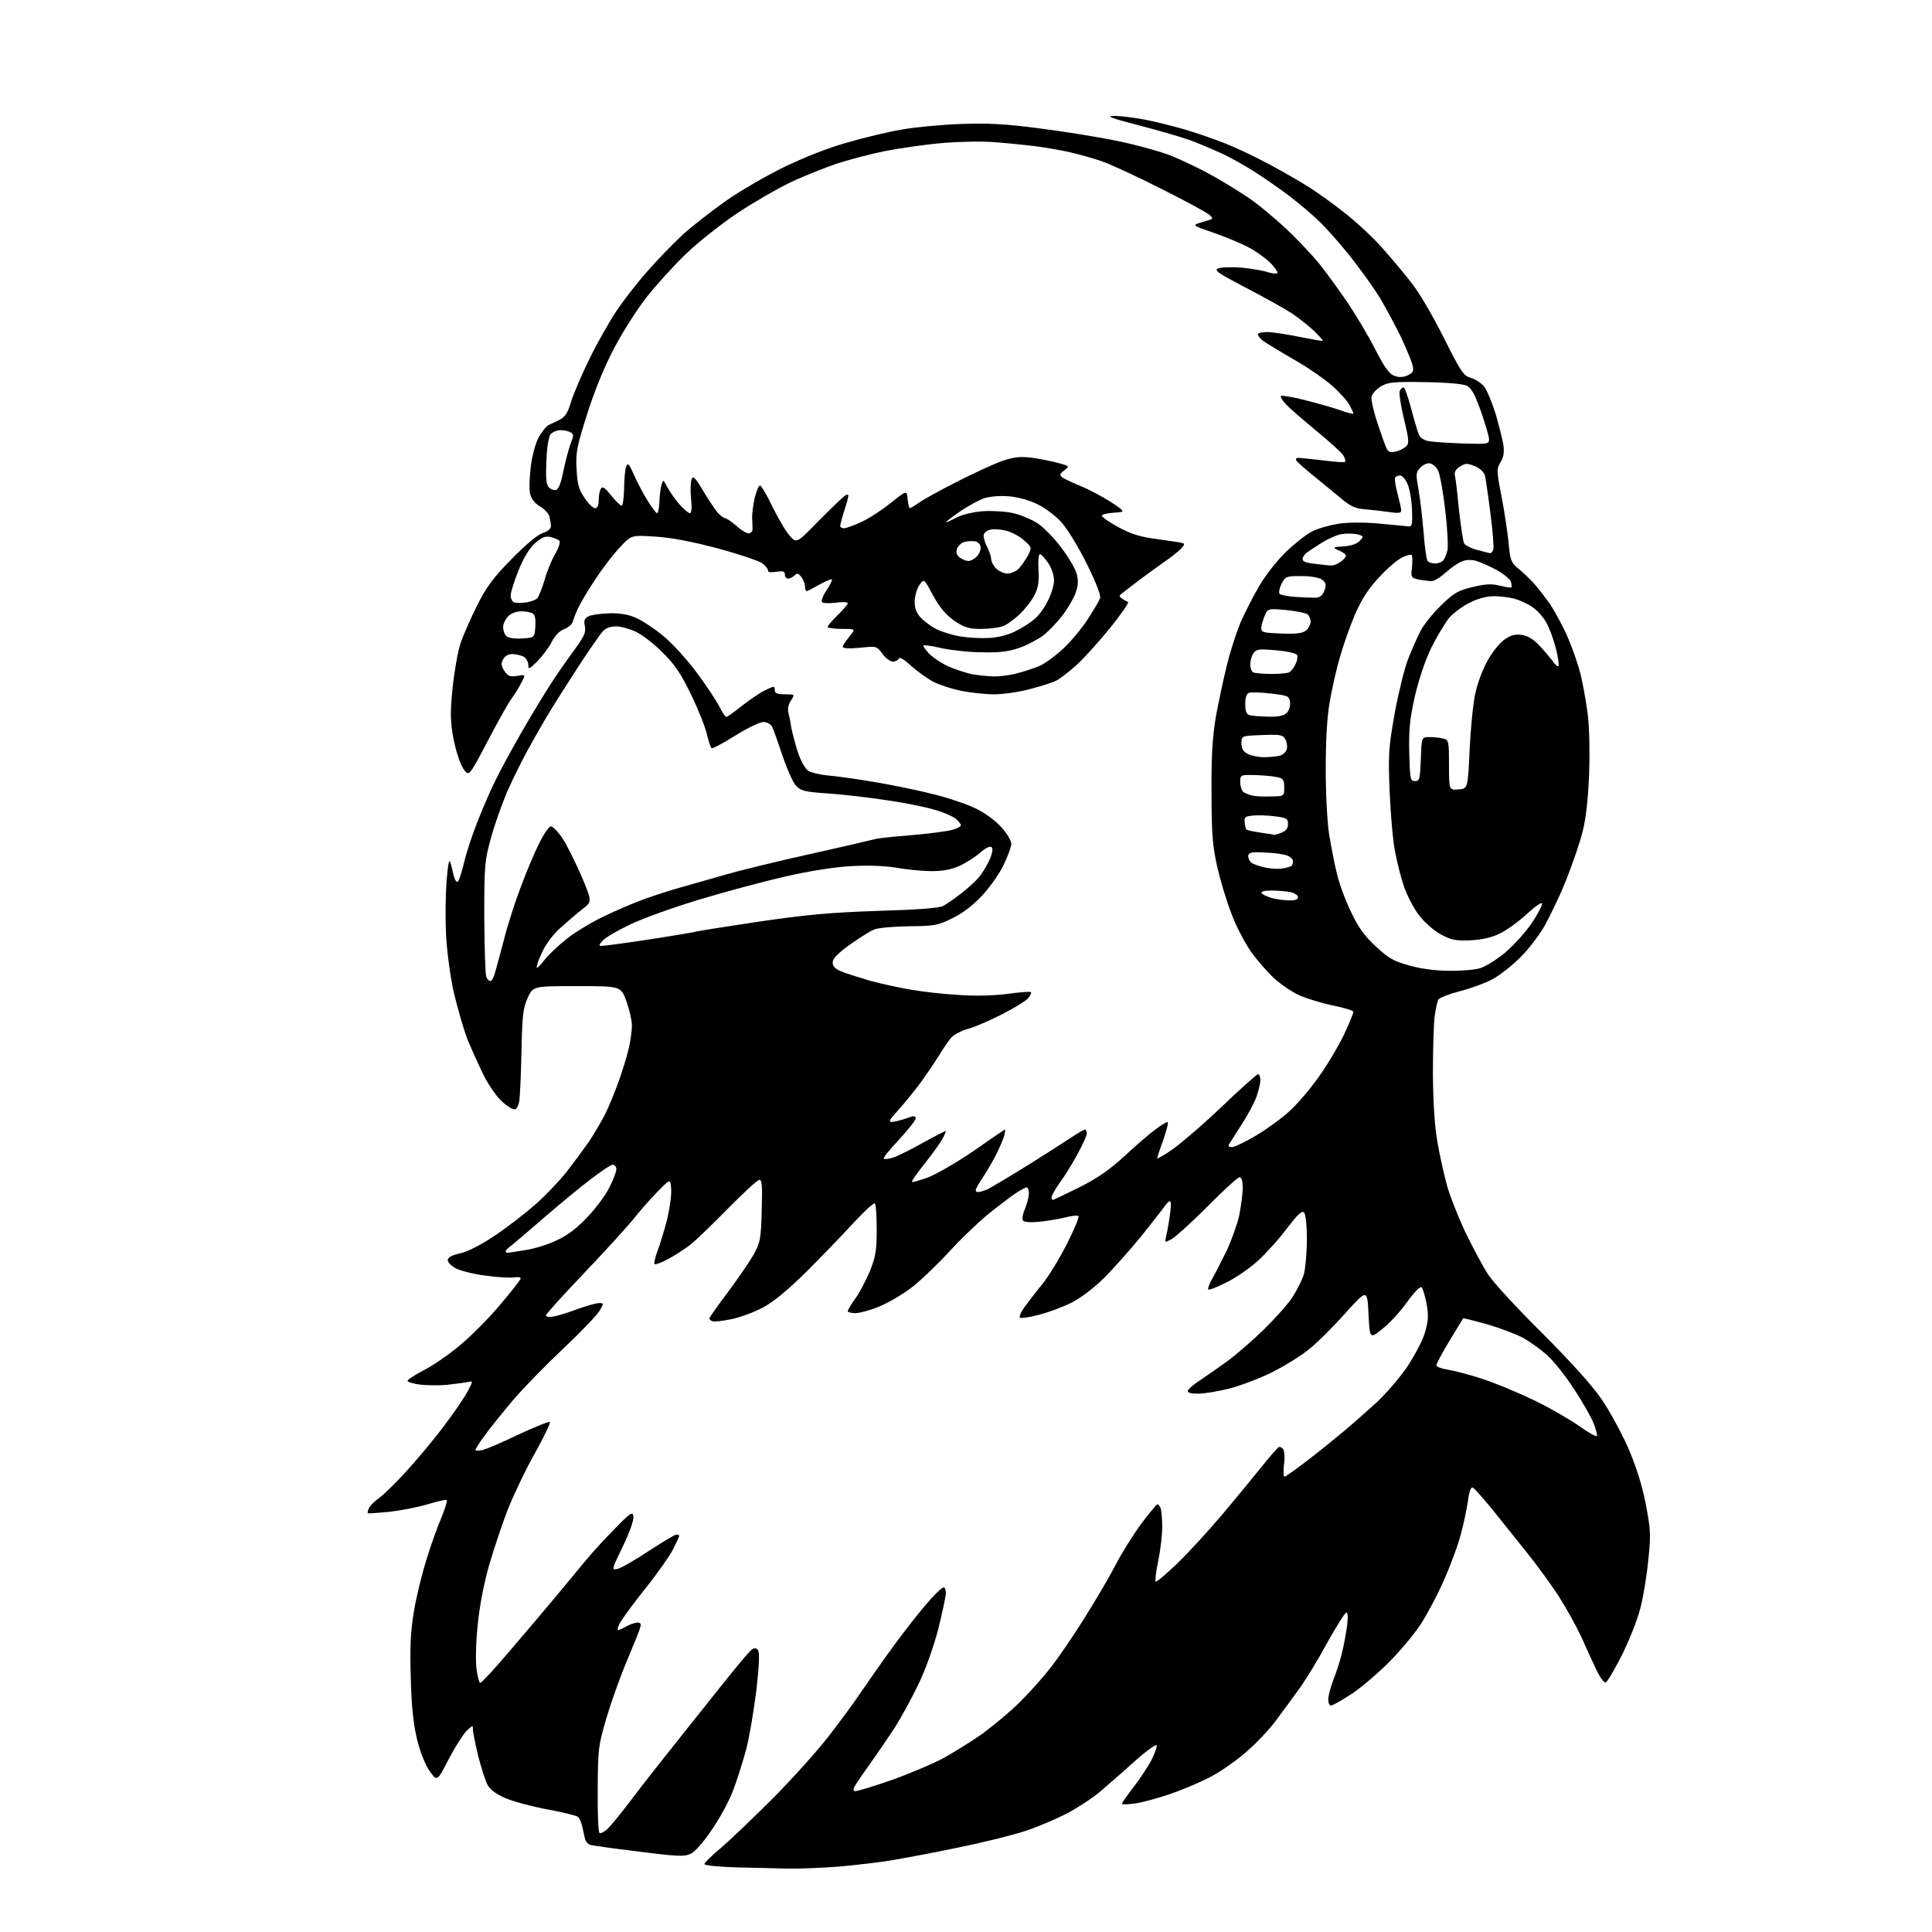 <?xml version="1.0" encoding="UTF-8" standalone="no"?>
<svg 
  version="1.1" 
  xmlns="http://www.w3.org/2000/svg" 
  xmlns:xlink="http://www.w3.org/1999/xlink" 
  xmlns:svg="http://www.w3.org/2000/svg"
  xmlns:rdf="http://www.w3.org/1999/02/22-rdf-syntax-ns#"
  xmlns:cc="http://creativecommons.org/ns#"
  xmlns:dc="http://purl.org/dc/elements/1.1/"
  viewBox="0 0 768 768"
  width="768"
  height="768"
>
<style>svg {background-color: white; }</style>"
<path stroke="none" fill="black" fill-rule="evenodd" d="M313.0,742.8C308.3,742.7 299.0,742.4 292.2,742.3C285.5,742.1 280.0,741.5 280.0,741.0C280.0,740.5 283.0,737.5 286.8,734.4C290.5,731.2 299.8,722.3 307.5,714.6C315.2,706.8 325.2,695.7 329.7,689.8C334.2,684.0 340.0,676.1 342.5,672.3C345.1,668.6 349.2,662.6 351.8,659.0C354.4,655.4 358.7,649.5 361.5,646.0C364.2,642.4 368.2,637.6 370.4,635.2C372.5,632.9 374.6,631.0 375.1,631.0C375.6,631.0 376.0,632.0 376.0,633.3C376.0,634.5 374.6,640.9 373.0,647.5C371.1,654.7 368.0,663.5 365.1,669.5C362.5,675.0 358.2,682.8 355.6,686.9C352.9,691.0 347.9,698.3 344.4,703.2C339.3,710.3 338.4,712.0 340.0,712.0C341.0,712.0 347.6,710.0 354.7,707.5C361.7,705.0 370.9,701.1 375.0,698.9C379.1,696.6 386.1,692.3 390.5,689.2C394.8,686.0 401.4,680.6 405.0,677.0C408.7,673.4 414.3,667.2 417.4,663.2C420.6,659.2 426.9,650.0 431.4,642.7C436.0,635.4 441.4,626.1 443.5,622.0C445.6,617.9 450.0,610.8 453.3,606.2C456.7,601.7 459.7,598.0 460.1,598.0C460.5,598.0 461.1,598.7 461.4,599.6C461.7,600.5 462.0,603.8 462.0,607.0C462.0,610.2 461.3,616.2 460.4,620.5C459.5,624.7 459.1,628.4 459.4,628.7C459.7,629.0 463.6,625.7 468.1,621.4C472.6,617.0 480.6,608.3 485.9,602.0C491.2,595.7 498.2,587.2 501.4,583.2C504.6,579.2 507.7,575.7 508.2,575.3C508.8,575.0 509.6,575.4 510.1,576.1C510.6,576.9 510.8,579.6 510.4,582.2C510.1,584.9 510.2,587.0 510.6,587.0C511.0,587.0 515.0,584.2 519.4,580.8C523.9,577.4 530.4,572.1 534.0,569.1C537.6,566.1 543.5,560.9 547.1,557.6C550.8,554.2 556.3,547.8 559.4,543.3C562.4,538.7 565.7,532.6 566.5,529.5C567.8,525.1 567.9,523.0 567.1,518.3C566.5,515.2 565.6,512.2 565.1,511.7C564.6,511.2 562.2,513.6 559.4,517.5C556.8,521.2 552.4,526.0 549.6,528.2C544.5,532.3 544.5,532.3 544.0,522.3C543.5,512.4 543.5,512.4 534.9,521.9C530.2,527.2 523.7,533.7 520.4,536.3C517.2,539.0 510.4,543.1 505.5,545.6C500.6,548.0 492.9,550.9 488.6,552.0C484.2,553.1 478.7,554.0 476.3,554.0C473.2,554.0 472.0,553.6 472.2,552.8C472.4,552.1 474.8,550.1 477.6,548.3C480.3,546.5 485.1,543.1 488.3,540.8C491.5,538.4 497.9,532.9 502.4,528.5C506.9,524.1 512.1,518.3 513.8,515.6C515.6,512.8 517.6,508.8 518.3,506.6C518.9,504.3 519.5,498.1 519.5,492.8C519.5,486.9 519.0,482.6 518.4,482.0C517.5,481.1 515.8,482.8 511.5,488.4C508.4,492.6 503.1,498.4 499.8,501.4C496.5,504.3 490.9,508.2 487.3,509.9C483.7,511.7 480.6,512.9 480.3,512.6C480.0,512.3 480.7,510.4 481.9,508.3C483.1,506.2 485.6,501.2 487.6,497.2C489.5,493.1 491.8,486.8 492.6,483.2C493.3,479.5 494.0,474.6 494.0,472.2C494.0,469.5 493.6,468.0 492.7,468.0C492.0,468.0 486.3,473.2 480.0,479.6C473.7,485.9 467.2,491.8 465.7,492.6C463.0,494.0 463.0,494.0 463.5,491.8C463.8,490.5 464.5,487.0 464.9,484.0C465.4,481.0 465.6,478.1 465.3,477.7C465.0,477.2 464.1,477.9 463.2,479.2C462.3,480.5 458.0,486.0 453.6,491.5C449.1,497.0 442.4,504.5 438.7,508.2C434.5,512.3 429.3,516.2 425.6,518.0C422.3,519.6 416.5,521.8 412.8,522.7C409.1,523.7 405.8,524.1 405.4,523.8C405.1,523.4 405.8,521.6 407.1,519.8C408.4,518.0 411.6,513.8 414.3,510.5C417.0,507.2 421.4,499.9 424.2,494.3C427.1,488.6 429.1,483.7 428.7,483.4C428.4,483.0 425.9,483.3 423.3,484.0C420.7,484.6 416.0,485.4 412.9,485.7C409.5,486.0 407.0,485.8 406.6,485.1C406.2,484.6 406.6,482.4 407.5,480.4C408.3,478.4 409.0,475.7 409.0,474.4C409.0,473.1 408.6,472.0 408.1,472.0C407.7,472.0 405.6,473.1 403.5,474.5C401.5,475.9 396.7,479.5 393.0,482.5C389.3,485.5 382.2,492.2 377.4,497.5C372.5,502.8 365.6,509.4 362.0,512.1C358.4,514.8 352.7,518.1 349.2,519.5C345.8,520.9 341.6,522.0 340.0,522.0C338.3,522.0 337.0,521.6 337.0,521.2C337.0,520.7 338.4,518.4 340.0,516.2C341.7,513.9 344.2,509.0 345.8,505.3C348.1,499.5 348.5,497.1 348.5,488.8C348.5,483.5 348.2,478.8 347.8,478.4C347.3,478.0 343.6,481.5 339.3,486.1C335.1,490.7 326.7,499.4 320.6,505.5C313.1,512.9 307.4,517.6 303.2,519.8C299.8,521.6 294.2,523.7 290.7,524.4C287.3,525.1 283.9,525.5 283.2,525.2C282.6,525.0 282.0,524.5 282.0,524.1C282.0,523.7 285.3,519.0 289.4,513.6C293.4,508.2 298.0,501.5 299.6,498.7C302.2,493.9 302.5,492.5 302.8,481.2C303.1,471.4 302.9,469.0 301.9,469.0C301.1,469.0 295.6,474.1 289.5,480.3C283.4,486.5 276.6,493.1 274.3,494.9C271.9,496.7 267.9,499.3 265.4,500.6C262.8,502.0 260.5,502.8 260.2,502.5C259.9,502.2 260.4,499.8 261.4,497.2C262.4,494.6 264.1,489.0 265.2,484.7C266.2,480.4 267.0,475.0 266.8,472.7C266.5,468.5 266.5,468.5 261.5,473.6C258.8,476.3 254.2,481.5 251.4,485.1C248.5,488.6 239.6,498.3 231.6,506.7C223.6,515.1 217.0,522.4 217.0,522.9C217.0,523.5 218.3,523.7 220.2,523.3C222.0,523.0 226.3,521.6 229.8,520.3C233.2,519.1 237.0,518.0 238.1,518.0C240.1,518.0 240.1,518.1 238.3,521.1C237.3,522.8 230.9,529.5 224.1,535.9C217.3,542.3 208.3,551.5 204.0,556.5C199.8,561.5 194.7,567.8 192.7,570.6C190.6,573.4 189.0,576.0 189.0,576.4C189.0,576.7 190.2,576.8 191.8,576.4C193.3,576.1 199.8,573.3 206.2,570.2C212.7,567.2 218.3,564.9 218.6,565.3C218.9,565.6 216.2,571.3 212.5,577.9C208.8,584.5 204.0,594.6 201.8,600.2C199.6,605.9 196.3,615.8 194.4,622.3C192.3,629.7 190.6,638.6 189.9,645.9C189.2,652.3 189.0,660.1 189.4,663.3C189.8,666.4 190.5,669.0 190.9,669.0C191.4,669.0 196.7,663.3 202.7,656.2C208.7,649.2 216.9,639.5 221.0,634.6C225.1,629.7 230.3,623.4 232.6,620.6C234.9,617.8 240.0,612.1 244.1,608.0C250.7,601.2 251.5,600.7 251.8,602.9C252.0,604.2 250.3,609.1 247.6,614.7C243.0,624.2 243.0,624.2 245.7,623.6C247.1,623.2 252.7,620.0 258.1,616.4C263.5,612.9 268.3,610.0 268.9,610.0C269.5,610.0 270.0,610.2 270.0,610.5C270.0,610.8 268.9,613.2 267.6,615.8C266.3,618.4 261.3,625.5 256.5,631.5C251.7,637.5 247.2,643.7 246.4,645.2C245.6,646.8 245.3,648.0 245.7,648.0C246.2,647.9 247.6,647.3 249.0,646.5C250.4,645.7 252.3,645.1 253.3,645.0C254.7,645.0 255.0,645.5 254.4,647.2C254.1,648.5 251.7,654.2 249.3,660.0C246.8,665.8 243.2,675.9 241.2,682.5C237.8,694.1 237.7,695.1 237.6,711.2C237.5,720.3 237.8,728.2 238.3,728.6C238.7,729.0 240.1,728.3 241.5,727.0C242.9,725.7 247.3,720.3 251.2,715.1C255.2,709.8 262.8,700.1 268.1,693.5C273.3,686.9 282.0,676.1 287.3,669.4C292.6,662.7 297.7,656.7 298.5,656.0C299.7,655.0 300.4,655.0 301.2,655.8C302.0,656.6 301.9,660.8 300.7,671.7C299.7,679.8 297.9,690.5 296.6,695.5C295.2,700.5 293.0,707.6 291.5,711.5C290.1,715.4 286.4,722.3 283.2,727.0C279.8,732.1 276.3,736.1 274.6,736.9C272.1,738.1 269.3,738.0 253.7,736.0C243.8,734.8 235.1,733.6 234.4,733.3C233.7,733.0 232.9,732.1 232.6,731.2C232.4,730.2 231.9,728.1 231.5,726.3C231.2,724.6 230.3,722.7 229.7,722.2C229.0,721.7 223.4,720.3 217.2,719.2C211.0,718.0 203.5,716.0 200.5,714.6C197.1,713.1 194.6,711.2 193.7,709.3C192.9,707.8 191.3,702.7 190.1,698.1C189.0,693.4 188.0,688.7 188.0,687.6C188.0,685.7 187.9,685.8 185.5,688.0C184.2,689.3 181.0,694.3 178.4,699.2C173.8,708.2 173.8,708.2 170.9,704.2C169.2,701.8 167.2,697.0 165.9,691.9C164.4,685.7 163.6,679.2 163.3,667.3C162.9,654.7 163.2,648.7 164.5,640.8C165.4,635.1 167.7,625.8 169.5,620.0C171.3,614.2 174.0,606.6 175.5,603.2C176.9,599.7 177.9,596.6 177.6,596.3C177.3,596.0 173.8,596.8 169.9,598.0C165.9,599.2 159.0,600.5 154.6,601.0C150.1,601.4 146.4,601.7 146.2,601.5C146.1,601.4 146.2,600.5 146.6,599.6C147.0,598.7 148.7,596.9 150.4,595.7C152.2,594.5 157.1,589.7 161.4,585.0C165.7,580.3 172.6,572.1 176.6,566.7C180.7,561.3 184.9,555.1 186.0,552.9C188.1,548.9 188.1,548.9 185.8,549.4C184.5,549.7 180.9,550.1 177.6,550.5C174.4,550.8 169.6,550.7 166.9,550.4C164.2,550.0 162.0,549.4 162.0,548.9C162.0,548.4 165.0,546.5 168.8,544.5C172.5,542.6 179.1,538.0 183.5,534.2C187.9,530.5 195.0,523.3 199.2,518.2C203.5,513.1 207.0,508.6 207.0,508.2C207.0,507.7 205.7,507.5 204.1,507.8C202.4,508.0 197.5,507.7 193.2,507.1C188.8,506.6 183.6,505.3 181.6,504.4C179.6,503.4 178.0,501.9 178.0,501.0C178.0,499.8 179.5,499.0 183.0,498.2C186.1,497.5 191.3,494.8 196.8,491.1C201.6,487.9 208.7,482.4 212.7,478.9C216.7,475.4 222.2,469.6 225.1,466.0C227.9,462.4 231.9,457.0 234.0,454.0C236.0,451.0 238.9,446.1 240.4,443.2C241.9,440.2 244.4,434.2 246.0,429.7C247.6,425.2 249.4,419.2 250.0,416.5C250.6,413.8 251.2,409.8 251.2,407.7C251.2,405.7 250.2,401.3 249.0,398.0C246.8,392.0 246.8,392.0 229.3,392.0C211.9,392.0 211.9,392.0 209.7,396.8C207.9,400.9 207.6,403.7 207.3,418.0C207.1,427.1 206.7,436.0 206.4,437.8C206.1,439.6 205.3,441.0 204.5,441.0C203.7,441.0 201.5,439.7 199.7,438.0C197.8,436.4 194.7,432.0 192.7,428.3C190.8,424.5 187.8,417.9 186.0,413.6C184.3,409.3 181.8,400.5 180.3,394.1C178.9,387.6 177.6,377.6 177.3,371.4C177.0,365.3 177.1,355.9 177.5,350.4C178.1,343.4 178.5,341.2 179.1,343.0C179.5,344.4 180.1,346.8 180.4,348.3C180.8,349.8 181.5,350.8 182.0,350.5C182.4,350.2 183.5,346.9 184.4,343.2C185.2,339.5 187.7,331.9 189.9,326.4C192.1,320.8 195.3,313.4 197.1,309.9C198.8,306.4 203.2,298.3 206.8,292.0C210.4,285.7 215.4,277.4 217.9,273.5C220.3,269.6 224.8,263.2 227.7,259.2C232.2,253.1 233.0,251.4 232.5,249.0C232.0,246.7 232.3,245.9 233.9,245.0C235.1,244.4 238.8,243.9 242.3,243.8C246.6,243.7 250.0,244.3 253.0,245.7C255.5,246.8 260.3,250.0 263.8,252.9C267.3,255.8 273.2,262.3 276.9,267.3C280.7,272.4 284.7,278.4 285.9,280.8C287.1,283.1 288.3,285.0 288.7,285.0C289.1,285.0 291.9,283.0 294.9,280.6C298.0,278.2 301.9,275.5 303.7,274.6C305.5,273.7 307.1,273.0 307.5,273.0C307.8,273.0 308.0,273.7 308.0,274.5C308.0,275.6 309.1,276.0 312.0,276.0C316.0,276.0 316.0,276.0 314.4,278.5C313.3,280.2 313.0,281.8 313.5,283.7C313.9,285.3 314.4,287.9 314.6,289.5C314.9,291.1 316.0,295.3 317.1,298.8C318.3,302.5 320.1,305.6 321.3,306.4C322.5,307.2 326.6,308.1 330.5,308.4C334.4,308.8 342.7,310.0 349.0,311.1C355.3,312.2 365.2,314.2 371.0,315.7C376.8,317.1 384.4,319.7 387.9,321.4C391.7,323.2 395.8,326.3 398.1,328.9C400.3,331.3 402.0,334.2 402.0,335.4C402.0,336.6 400.7,340.2 399.1,343.5C397.6,346.9 393.7,352.4 390.6,355.8C386.8,359.9 382.7,363.0 378.6,365.0C372.8,367.9 371.5,368.1 361.4,368.2C355.4,368.3 349.1,368.8 347.5,369.5C345.8,370.2 341.5,372.9 337.7,375.6C333.0,379.0 331.0,381.1 331.0,382.6C331.0,384.2 332.0,385.2 334.8,386.3C336.8,387.1 341.9,388.7 346.0,389.9C350.1,391.0 357.3,392.6 362.0,393.4C366.7,394.2 375.2,395.2 381.0,395.5C387.6,396.0 394.9,395.8 400.4,395.1C405.3,394.4 409.5,394.1 409.8,394.4C410.1,394.7 409.5,395.9 408.5,397.0C407.6,398.0 402.9,400.9 398.1,403.3C393.4,405.7 387.4,408.3 384.8,409.0C382.2,409.7 379.3,411.2 378.2,412.4C377.2,413.5 374.8,417.0 373.0,420.0C371.1,423.0 367.6,428.2 365.1,431.5C362.6,434.8 358.8,439.4 356.6,441.8C353.5,445.2 353.1,446.0 354.6,446.0C355.7,445.9 358.2,445.3 360.2,444.6C363.4,443.4 364.0,443.5 364.0,444.6C364.0,445.3 361.0,449.1 357.4,453.0C353.7,456.9 351.0,460.3 351.3,460.6C351.6,460.9 353.4,460.7 355.2,460.1C357.0,459.5 362.4,456.8 367.2,454.1C372.1,451.4 376.0,449.4 376.0,449.6C376.0,449.9 375.4,451.3 374.6,452.8C373.8,454.3 370.7,458.6 367.6,462.5C364.6,466.3 362.3,469.6 362.5,469.8C362.7,470.1 365.7,469.2 369.0,468.0C372.4,466.7 380.6,461.9 387.2,457.4C393.8,452.8 399.3,449.0 399.5,449.0C399.7,449.0 399.5,450.2 399.1,451.8C398.6,453.3 397.1,456.8 395.7,459.5C394.3,462.3 391.7,466.5 390.1,469.0C387.8,472.4 387.4,473.6 388.4,473.8C389.2,474.0 391.3,473.4 393.1,472.5C394.9,471.5 401.8,467.4 408.4,463.3C415.1,459.1 422.8,454.2 425.5,452.4C428.3,450.5 430.9,449.0 431.3,449.0C431.7,449.0 432.0,449.7 432.0,450.6C432.0,451.5 430.3,455.2 428.3,458.8C426.3,462.5 423.2,467.6 421.3,470.1C419.5,472.7 418.0,475.3 418.0,475.9C418.0,476.5 418.2,477.0 418.5,477.0C418.8,477.0 423.5,474.7 429.0,472.0C436.4,468.3 441.1,465.0 447.3,459.3C451.8,455.1 457.3,450.4 459.4,448.9C461.5,447.3 463.7,446.0 464.1,446.0C464.6,446.0 463.8,449.1 462.5,452.9C461.1,456.7 460.0,460.1 460.0,460.4C460.0,460.8 462.8,459.2 466.2,456.8C469.6,454.4 478.5,446.8 485.8,439.8C493.2,432.7 499.7,427.0 500.1,427.0C500.6,427.0 501.0,428.1 501.0,429.4C501.0,430.7 500.3,433.6 499.5,435.9C498.7,438.2 496.1,443.1 493.7,446.8C491.3,450.5 489.1,454.1 488.6,454.8C488.1,455.6 488.5,456.0 489.7,456.0C490.7,456.0 495.1,453.9 499.3,451.4C503.6,448.8 509.6,444.5 512.6,441.7C515.7,438.9 520.9,432.8 524.2,428.1C527.6,423.4 532.1,415.8 534.2,411.4C536.3,406.9 538.0,402.8 538.0,402.2C538.0,401.7 534.3,400.6 529.9,399.7C525.4,398.8 519.3,396.9 516.4,395.6C513.5,394.3 509.0,391.2 506.5,388.9C503.9,386.5 499.7,381.7 497.2,378.2C494.8,374.7 491.2,367.9 489.4,362.9C487.5,358.0 485.0,349.6 483.8,344.3C482.0,336.1 481.6,331.3 481.6,315.0C481.5,300.3 482.0,292.9 483.3,285.0C484.4,279.2 486.3,270.0 487.7,264.5C489.0,259.0 491.5,251.4 493.1,247.5C494.8,243.7 498.1,237.1 500.6,232.9C503.0,228.7 507.8,222.6 511.3,219.3C514.7,216.0 519.3,212.4 521.5,211.3C523.7,210.1 528.4,208.8 532.0,208.2C536.0,207.6 542.2,207.6 548.0,208.1C553.2,208.6 558.4,209.1 559.5,209.2C561.3,209.5 561.5,209.0 561.3,202.8C561.2,199.1 560.4,194.5 559.6,192.6C558.8,190.6 557.4,189.0 556.6,189.0C555.8,189.0 554.9,189.4 554.6,189.8C554.3,190.3 554.7,193.1 555.5,196.1C556.3,199.1 557.0,202.1 557.0,202.9C557.0,204.0 555.9,204.1 551.8,203.5C548.9,203.1 544.6,202.6 542.2,202.4C538.9,202.2 536.8,201.2 533.3,198.3C530.8,196.2 525.8,192.1 522.1,189.1C518.5,186.2 515.4,183.4 515.2,182.9C515.0,182.4 515.4,182.0 516.2,182.0C516.9,182.0 521.3,182.5 525.9,183.0C530.5,183.6 534.4,183.9 534.7,183.6C535.0,183.4 534.7,182.3 534.1,181.2C533.6,180.2 528.7,175.7 523.3,171.3C517.9,166.8 512.4,162.1 511.1,160.6C509.7,159.2 508.9,157.7 509.2,157.4C509.6,157.1 513.8,157.8 518.5,159.0C523.3,160.2 529.7,162.0 532.6,163.0C535.6,164.1 538.0,164.7 538.0,164.4C538.0,164.1 537.3,162.6 536.5,161.1C535.7,159.5 532.6,156.0 529.6,153.4C526.6,150.7 519.5,145.8 513.8,142.6C508.1,139.3 502.7,136.0 501.7,135.2C500.8,134.4 500.0,133.3 500.0,132.8C500.0,132.4 501.7,132.0 503.8,132.0C505.8,132.0 511.6,132.9 516.5,133.9C521.5,134.9 525.6,135.6 525.8,135.5C526.0,135.3 524.4,133.6 522.4,131.6C520.3,129.6 516.4,126.5 513.6,124.6C510.8,122.8 502.6,118.2 495.3,114.4C484.0,108.5 482.4,107.4 484.3,106.7C485.5,106.2 489.7,106.1 493.7,106.4C497.7,106.8 502.3,107.6 504.0,108.2C505.7,108.7 507.4,108.9 507.7,108.6C508.1,108.3 506.9,106.4 505.1,104.6C503.2,102.7 499.2,99.8 496.1,98.2C493.0,96.6 486.7,94.0 482.1,92.4C474.3,89.8 474.0,89.5 476.6,88.7C478.2,88.2 480.1,87.6 480.9,87.4C482.2,87.0 482.1,86.7 480.9,85.5C480.1,84.7 471.4,79.9 461.5,75.0C451.7,70.0 441.0,65.1 437.7,64.0C434.5,62.9 429.0,61.4 425.7,60.6C422.3,59.8 415.9,58.7 411.5,58.1C407.1,57.6 399.7,56.8 395.0,56.5C390.3,56.1 380.9,56.3 374.1,56.9C367.3,57.5 357.2,59.0 351.6,60.1C346.1,61.2 337.4,63.5 332.5,65.1C327.6,66.8 319.2,70.1 314.0,72.6C308.8,75.1 299.3,80.6 293.0,84.8C286.7,89.0 277.5,96.3 272.6,101.0C267.7,105.7 260.7,113.5 256.9,118.3C253.2,123.1 247.4,132.1 244.2,138.3C240.4,145.4 236.5,154.9 233.5,164.3C229.3,177.5 228.8,179.9 229.2,186.4C229.5,192.3 230.0,194.5 232.3,197.8C233.8,200.1 235.7,202.0 236.5,202.0C237.5,202.0 238.0,201.0 238.0,198.8C238.0,197.0 238.4,194.9 238.9,194.2C239.5,193.2 240.5,193.9 242.9,196.9C244.7,199.2 246.6,201.0 247.1,201.0C247.6,201.0 248.0,198.0 248.1,194.2C248.1,190.5 248.5,186.6 248.9,185.5C249.6,183.8 250.0,184.3 251.9,188.5C253.1,191.3 255.5,195.9 257.3,198.8C259.0,201.6 260.8,204.0 261.2,204.0C261.6,204.0 262.0,202.1 262.1,199.8C262.2,197.4 262.5,194.4 262.9,193.0C263.6,190.5 263.6,190.5 265.3,193.7C266.3,195.5 268.4,198.6 270.1,200.5C271.8,202.4 273.7,204.0 274.2,204.0C274.9,204.0 275.1,201.9 274.7,198.2C274.4,195.1 274.5,191.6 274.9,190.6C275.5,189.0 276.3,189.7 279.5,195.1C281.6,198.6 284.2,202.5 285.3,203.8C286.4,205.0 287.8,206.0 288.3,206.0C288.8,206.0 290.8,207.4 292.7,209.0C294.5,210.7 296.7,212.0 297.5,212.0C298.3,212.0 299.0,211.4 299.1,210.8C299.2,210.1 299.1,208.0 299.0,206.2C298.9,204.4 299.4,200.6 300.0,197.9C300.7,195.2 301.6,193.0 302.1,193.0C302.6,193.0 304.8,196.7 307.0,201.3C309.2,205.8 312.2,211.0 313.8,212.8C316.6,216.1 316.6,216.1 325.5,207.0C330.5,202.0 335.2,197.4 336.1,196.9C337.6,196.1 337.6,196.7 335.9,202.1C334.8,205.4 334.0,208.6 334.0,209.1C334.0,209.6 334.7,210.0 335.5,210.0C336.3,210.0 339.3,208.9 342.2,207.6C345.1,206.3 350.4,202.9 354.0,200.0C360.5,194.8 360.5,194.8 360.8,198.4C361.0,200.4 361.4,202.0 361.7,202.0C362.0,202.0 363.5,201.1 365.2,199.9C366.8,198.7 373.7,194.9 380.6,191.4C387.5,187.9 395.7,184.1 398.8,183.1C403.4,181.6 405.7,181.4 410.5,182.0C413.8,182.5 418.5,183.4 420.9,184.1C425.2,185.3 425.2,185.3 423.0,187.0C421.3,188.3 421.1,188.8 422.2,189.7C422.9,190.3 426.2,191.8 429.5,193.2C432.8,194.5 438.2,197.4 441.5,199.5C447.5,203.5 447.5,203.5 442.8,203.8C440.1,204.0 438.0,204.5 438.0,205.0C438.0,205.5 440.8,207.5 444.3,209.4C449.0,212.0 452.7,213.3 458.6,214.1C462.9,214.7 467.6,215.4 468.9,215.6C471.2,216.1 471.2,216.1 469.4,218.2C468.3,219.3 465.2,221.8 462.5,223.6C459.8,225.5 455.5,228.6 453.0,230.5C450.5,232.4 447.6,234.6 446.5,235.5C444.8,236.7 444.7,237.1 446.0,237.9C446.8,238.5 447.9,239.1 448.4,239.3C448.9,239.5 445.7,244.1 441.3,249.6C436.8,255.1 430.8,261.8 427.9,264.4C425.0,267.0 421.4,269.8 420.0,270.5C418.5,271.3 413.8,272.8 409.5,273.9C405.2,275.1 398.7,276.0 395.1,276.0C391.5,276.0 385.5,275.3 381.9,274.6C378.2,273.8 373.3,272.2 371.0,271.0C368.7,269.8 364.8,267.0 362.2,264.7C359.4,262.1 357.5,261.0 357.3,261.8C357.0,262.4 356.0,263.0 354.9,263.0C353.9,263.0 352.0,261.6 350.8,259.9C348.5,256.8 348.4,256.8 341.8,257.5C337.5,257.9 335.0,257.8 335.0,257.1C335.0,256.6 336.2,254.8 337.6,253.1C340.2,250.0 340.2,250.0 334.6,250.0C331.5,250.0 329.0,249.6 329.0,249.2C329.0,248.8 330.8,246.6 333.0,244.5C335.2,242.4 337.0,240.2 337.0,239.8C337.0,239.3 334.8,239.2 332.1,239.6C329.4,239.9 327.0,239.8 326.7,239.3C326.4,238.8 327.2,236.6 328.6,234.6C330.0,232.5 330.9,230.6 330.7,230.3C330.4,230.1 328.2,231.0 325.7,232.4C323.3,233.8 321.0,235.0 320.7,235.0C320.3,235.0 320.0,234.2 320.0,233.2C320.0,232.2 319.4,230.5 318.6,229.4C317.4,227.9 316.9,227.7 315.9,228.7C315.2,229.4 314.0,230.0 313.3,230.0C312.6,230.0 312.0,229.3 312.0,228.4C312.0,227.1 311.3,226.9 308.5,227.3C306.4,227.6 305.1,227.5 305.3,226.8C305.4,226.3 304.4,225.0 303.0,223.9C301.6,222.9 293.5,220.2 285.0,217.9C274.6,215.2 266.4,213.6 260.2,213.3C250.9,212.7 250.9,212.7 246.4,217.6C243.8,220.3 239.4,226.1 236.5,230.5C233.6,234.9 230.5,240.1 229.7,242.0C228.8,243.9 227.9,246.3 227.6,247.3C227.3,248.3 225.8,249.5 224.3,250.1C222.5,250.7 220.6,252.6 219.2,255.4C217.9,257.8 215.3,261.2 213.4,263.1C210.3,266.1 210.0,266.2 210.0,264.2C210.0,263.0 209.1,261.6 208.1,261.0C207.0,260.5 205.0,260.0 203.6,260.0C202.1,260.0 200.6,260.8 200.0,262.1C199.1,263.7 199.2,264.7 200.5,266.7C201.9,268.8 202.7,269.1 205.6,268.7C209.0,268.1 209.0,268.1 207.3,271.3C206.4,273.1 204.7,275.9 203.5,277.5C202.2,279.1 197.9,286.9 193.8,294.7C186.4,308.8 186.4,308.8 184.2,305.6C182.9,303.7 181.3,298.7 180.3,293.9C179.0,286.7 178.9,283.8 179.9,273.5C180.6,266.9 182.0,258.9 183.1,255.6C184.2,252.4 187.2,245.6 189.7,240.6C193.4,233.3 196.0,229.7 203.3,222.3C208.8,216.7 213.6,212.6 215.7,211.9C217.7,211.3 219.0,210.2 219.0,209.2C219.0,208.3 218.7,206.5 218.4,205.3C218.1,204.1 216.3,202.2 214.5,201.2C212.4,199.9 211.1,198.2 210.7,196.1C210.3,194.4 210.5,189.6 211.0,185.4C211.6,180.9 212.9,176.1 214.2,173.7C215.5,171.5 217.2,169.4 218.0,169.0C218.8,168.6 220.8,167.7 222.4,166.9C224.6,165.8 225.7,164.2 227.0,159.7C228.0,156.5 231.3,148.8 234.3,142.7C237.3,136.5 242.1,128.1 244.8,124.0C247.5,119.9 253.1,112.6 257.3,107.9C261.4,103.2 267.9,96.5 271.6,93.1C275.4,89.7 283.0,83.8 288.5,79.9C294.0,76.0 304.4,70.0 311.5,66.5C319.8,62.5 329.1,58.8 337.0,56.6C343.9,54.6 353.6,52.3 358.5,51.5C363.4,50.6 373.8,49.6 381.5,49.3C392.6,48.9 399.1,49.2 413.0,51.0C422.6,52.2 436.8,54.5 444.5,56.1C452.2,57.7 461.9,60.4 466.0,62.1C470.1,63.8 476.9,67.0 481.0,69.3C485.1,71.5 491.6,75.5 495.5,78.1C499.4,80.6 506.4,86.4 511.2,90.9C516.0,95.4 522.1,101.9 524.8,105.3C527.5,108.7 532.5,115.6 535.9,120.6C539.2,125.6 544.2,133.9 546.8,139.1C550.4,146.1 552.3,148.7 554.3,149.4C556.1,150.1 557.8,150.0 559.6,149.2C561.8,148.1 562.1,147.5 561.5,145.2C561.2,143.7 559.1,138.8 557.0,134.2C554.8,129.7 551.0,122.5 548.4,118.2C545.8,114.0 540.4,106.5 536.4,101.5C532.4,96.5 527.0,90.4 524.3,87.9C521.7,85.3 516.5,81.0 512.8,78.1C509.1,75.3 502.8,70.9 498.9,68.4C495.0,65.9 488.8,62.4 485.2,60.8C481.5,59.1 476.0,56.8 473.0,55.7C470.0,54.6 461.0,52.0 453.0,49.9C441.8,47.0 439.5,46.1 442.6,46.1C444.9,46.0 450.4,46.7 454.8,47.5C459.1,48.3 466.5,50.2 471.1,51.5C475.7,52.9 482.8,55.3 487.0,57.0C491.1,58.6 499.0,62.3 504.5,65.3C510.0,68.2 517.2,72.4 520.5,74.5C523.8,76.6 530.1,81.1 534.5,84.6C538.9,88.0 545.7,94.3 549.6,98.7C553.4,103.0 558.8,109.4 561.5,113.0C564.3,116.5 569.9,126.2 574.0,134.4C580.8,148.0 581.8,149.4 584.7,150.2C586.4,150.7 588.8,152.2 590.0,153.7C591.1,155.1 593.1,160.0 594.5,164.4C595.8,168.9 597.2,174.4 597.6,176.7C598.0,179.7 597.8,181.6 596.5,183.7C594.9,186.4 594.9,187.1 596.9,197.5C598.1,203.6 599.3,211.8 599.7,215.9C600.3,222.5 600.6,223.5 603.4,225.9C605.1,227.3 607.8,229.8 609.4,231.5C610.9,233.1 614.0,237.1 616.2,240.2C618.3,243.4 621.6,249.5 623.4,253.8C625.2,258.0 627.4,264.4 628.3,268.0C629.2,271.6 630.4,278.5 631.1,283.5C631.8,289.0 632.0,298.3 631.7,307.5C631.3,317.6 630.5,325.1 629.1,330.6C628.0,335.0 625.0,343.8 622.5,350.0C620.0,356.3 616.0,364.5 613.8,368.4C611.5,372.3 607.1,378.0 603.9,381.0C600.8,384.1 596.0,387.8 593.2,389.3C590.4,390.8 584.7,392.9 580.4,394.0C576.1,395.1 572.3,396.6 571.8,397.3C571.4,397.9 570.7,401.0 570.3,404.0C569.9,407.0 569.6,417.4 569.6,427.0C569.7,438.3 570.3,447.9 571.4,454.0C572.3,459.2 574.0,466.8 575.1,470.9C576.2,475.0 579.5,483.4 582.4,489.6C585.4,495.8 589.5,503.5 591.6,506.7C593.7,509.9 603.4,520.4 613.1,530.0C624.1,541.0 632.8,550.6 636.5,556.0C639.8,560.7 644.5,569.5 647.2,575.5C650.4,582.9 652.7,590.2 654.2,597.8C656.2,608.3 656.3,610.1 655.2,620.3C654.6,626.5 653.2,635.1 652.0,639.5C650.9,643.9 647.6,652.2 644.7,658.0C641.8,663.7 638.9,668.6 638.3,668.8C637.6,669.0 636.0,666.8 634.6,663.8C633.2,660.9 630.5,655.0 628.6,650.7C626.6,646.4 622.5,639.0 619.4,634.2C616.3,629.5 610.7,621.8 606.9,617.1C603.1,612.4 597.0,604.7 593.3,600.1C589.5,595.5 586.0,591.5 585.4,591.3C584.7,591.1 584.0,593.0 583.6,596.2C583.2,599.1 582.0,605.1 580.8,609.5C579.7,613.9 576.6,622.3 574.0,628.1C571.5,633.9 567.2,641.9 564.6,645.9C562.0,649.8 556.4,656.5 552.1,660.8C547.9,665.0 541.3,670.7 537.4,673.3C533.4,675.9 529.7,678.0 529.1,678.0C528.5,678.0 528.0,676.9 528.0,675.5C528.0,674.2 528.9,670.8 529.9,668.1C531.0,665.4 532.6,660.6 533.4,657.3C534.2,654.1 535.1,649.1 535.5,646.2C535.9,643.0 535.8,641.0 535.2,641.0C534.7,641.0 531.2,646.5 527.5,653.2C523.8,660.0 518.9,668.0 516.6,671.1C514.4,674.2 510.3,679.8 507.6,683.4C505.0,687.1 499.3,693.1 495.1,696.7C490.9,700.3 484.4,704.8 480.5,706.7C476.6,708.7 469.7,711.6 465.0,713.2C460.3,714.8 454.1,716.5 451.2,716.9C448.4,717.3 446.0,717.4 446.0,717.0C446.0,716.6 448.1,713.7 450.6,710.4C453.1,707.2 456.3,702.3 457.7,699.7C459.0,697.0 460.0,694.4 459.8,693.8C459.6,693.2 455.7,696.0 451.1,700.1C446.6,704.2 440.3,709.6 437.2,712.3C434.1,714.9 428.1,718.8 423.9,721.0C419.8,723.1 412.3,726.3 407.4,727.9C402.5,729.5 390.9,732.4 381.5,734.3C372.1,736.3 360.2,738.5 355.0,739.4C349.8,740.3 340.1,741.4 333.5,742.0C326.9,742.5 317.7,742.9 313.0,742.8zM634.8,570.8C635.0,570.3 634.4,568.1 633.5,565.8C632.6,563.5 629.2,557.5 625.8,552.3C622.5,547.2 617.7,541.1 615.1,538.8C612.5,536.4 608.1,533.3 605.4,531.8C602.6,530.3 596.2,527.9 591.1,526.4C586.0,525.0 581.8,523.9 581.6,524.1C581.5,524.3 579.0,528.3 576.2,533.0C573.3,537.7 571.0,542.1 571.0,542.7C571.0,543.3 573.1,544.1 575.7,544.5C578.3,544.9 584.3,546.5 589.2,548.1C594.1,549.7 603.1,553.4 609.3,556.4C615.5,559.3 623.6,564.0 627.5,566.7C631.4,569.5 634.7,571.3 634.8,570.8zM201.8,498.0C202.2,498.0 205.4,497.5 209.0,496.9C212.5,496.4 218.2,494.6 221.6,492.9C225.8,491.0 229.7,487.9 233.7,483.6C237.0,480.1 240.9,474.9 242.3,471.9C243.8,469.0 245.0,465.8 245.0,464.8C245.0,463.8 244.4,463.0 243.6,463.0C242.8,463.0 238.9,465.6 234.9,468.7C230.8,471.8 222.8,478.4 217.0,483.4C211.2,488.4 205.3,493.5 203.8,494.7C202.2,495.8 201.0,497.1 201.0,497.4C201.0,497.7 201.3,498.0 201.8,498.0zM194.9,390.0C195.5,390.0 196.4,388.3 196.9,386.2C197.5,384.2 199.1,378.2 200.5,372.9C201.8,367.7 204.7,358.7 206.9,352.9C209.0,347.2 212.3,339.3 214.2,335.5C216.1,331.6 218.2,328.5 219.0,328.5C219.8,328.5 221.9,330.7 223.7,333.4C225.5,336.2 228.8,342.9 231.2,348.4C235.4,358.4 235.4,358.4 231.5,361.4C229.3,363.1 225.4,366.5 222.6,369.0C219.6,371.7 216.8,375.6 215.3,378.9C214.0,381.8 213.1,384.4 213.4,384.7C213.6,384.9 215.0,383.5 216.5,381.5C218.0,379.6 222.0,375.8 225.4,373.1C228.7,370.5 235.5,366.4 240.4,364.1C245.2,361.8 252.4,358.7 256.4,357.3C260.3,355.9 267.1,353.7 271.5,352.5C275.9,351.3 283.3,349.1 288.0,347.8C292.7,346.4 308.0,342.6 322.0,339.5C336.0,336.4 347.8,333.6 348.1,333.5C348.4,333.3 354.7,332.6 362.1,332.0C369.5,331.4 377.0,330.4 378.8,329.8C380.5,329.3 382.0,328.5 382.0,328.1C382.0,327.7 381.1,326.5 380.1,325.6C379.1,324.7 375.4,323.0 371.9,322.0C368.4,320.9 359.6,319.1 352.5,318.1C345.4,317.0 334.8,315.8 329.1,315.4C319.9,314.8 318.4,314.4 316.4,312.3C315.2,311.0 312.8,305.6 311.0,300.2C309.2,294.9 307.4,289.7 306.9,288.8C306.3,287.8 304.8,287.0 303.5,287.0C302.1,287.0 297.1,289.4 292.3,292.4C287.5,295.4 283.3,297.7 282.9,297.4C282.5,297.2 281.6,294.6 281.0,291.8C280.3,288.9 277.5,281.8 274.7,276.1C270.8,268.0 268.3,264.2 263.5,259.5C260.2,256.1 255.4,252.4 252.9,251.2C250.4,250.0 246.8,249.0 244.9,249.0C242.5,249.0 240.7,249.7 239.4,251.2C238.3,252.5 234.0,258.7 229.9,265.0C225.8,271.3 220.9,279.0 219.1,282.0C217.2,285.0 213.4,291.6 210.7,296.5C207.9,301.4 203.9,309.6 201.7,314.5C199.6,319.4 196.6,327.8 195.2,333.0C192.7,342.0 192.5,343.6 192.5,364.5C192.6,376.6 192.9,387.3 193.3,388.2C193.6,389.2 194.4,390.0 194.9,390.0zM576.0,385.9C580.7,386.0 586.2,385.5 588.3,384.9C590.4,384.3 594.9,381.5 598.3,378.7C601.7,375.8 606.4,370.6 608.8,367.1C611.1,363.7 613.0,360.1 613.0,359.3C613.0,358.4 610.7,359.9 607.2,363.1C604.0,366.1 599.2,369.6 596.4,371.0C592.9,372.7 589.5,373.5 584.5,373.8C578.4,374.0 576.9,373.7 572.5,371.3C569.8,369.8 565.9,366.3 564.0,363.7C562.0,361.1 559.4,356.1 558.2,352.7C557.0,349.3 555.4,343.0 554.6,338.7C553.7,334.5 552.8,323.7 552.4,314.7C551.8,299.9 552.0,297.2 554.4,283.6C555.9,275.4 558.3,265.7 559.7,262.1C561.1,258.5 563.3,253.5 564.6,251.0C565.8,248.5 569.5,243.9 572.7,240.8C577.8,235.8 579.4,234.8 585.2,233.4C590.5,232.1 592.8,232.0 596.2,232.8C598.5,233.4 600.6,233.7 600.8,233.5C601.0,233.3 600.9,232.3 600.6,231.2C600.2,230.2 597.7,228.1 595.0,226.6C592.2,225.1 588.6,223.5 586.9,223.0C585.1,222.4 582.8,222.5 581.3,223.1C579.8,223.6 576.9,225.6 574.8,227.5C572.7,229.4 570.2,231.0 569.1,231.0C568.1,231.0 565.8,230.7 564.0,230.4C560.9,229.7 560.8,229.6 561.3,225.3C561.5,222.9 561.5,220.8 561.1,220.6C560.7,220.3 559.0,220.8 557.2,221.7C555.4,222.6 551.4,226.0 548.2,229.5C544.0,234.0 541.4,238.0 538.7,244.1C536.7,248.8 534.0,256.4 532.7,261.0C531.3,265.7 529.5,273.7 528.6,278.9C527.5,285.2 527.0,294.3 527.0,305.9C527.0,316.1 527.6,327.1 528.4,332.0C529.2,336.7 530.5,343.6 531.5,347.5C532.4,351.4 534.9,358.1 537.1,362.6C540.0,368.7 542.4,372.1 546.9,376.2C551.9,380.9 554.0,382.1 560.2,383.8C564.8,385.1 570.7,385.9 576.0,385.9zM239.3,376.0C240.2,376.0 248.5,374.9 257.7,373.5C266.9,372.1 275.1,370.7 275.9,370.5C276.7,370.2 288.1,368.4 301.4,366.4C320.7,363.6 330.2,362.7 349.0,362.1C365.3,361.6 373.3,361.0 375.0,360.1C376.4,359.3 379.5,357.2 382.0,355.2C384.5,353.3 387.6,350.5 388.8,349.1C390.1,347.7 392.1,344.5 393.2,342.1C394.5,339.3 394.8,337.4 394.2,336.8C393.6,336.2 392.0,336.9 389.7,338.9C387.8,340.6 384.0,343.0 381.4,344.2C377.8,345.8 374.7,346.3 369.8,346.3C366.1,346.2 359.9,345.6 356.1,344.9C351.7,344.2 345.2,343.9 338.3,344.3C331.5,344.7 321.9,346.2 312.3,348.4C303.9,350.3 288.6,354.4 278.3,357.5C268.0,360.6 255.4,365.1 250.5,367.5C245.5,369.9 240.6,372.7 239.6,373.9C237.9,375.7 237.9,376.0 239.3,376.0zM512.2,357.9C514.8,358.0 516.0,357.6 516.0,356.6C516.0,355.9 514.6,355.0 512.9,354.6C511.2,354.3 507.8,354.0 505.3,354.0C502.7,354.0 501.1,354.4 501.5,355.0C501.8,355.5 503.5,356.4 505.3,356.9C507.1,357.4 510.2,357.9 512.2,357.9zM510.0,345.2C511.4,345.0 512.8,344.5 513.2,344.3C513.7,344.1 514.0,343.2 514.0,342.4C514.0,341.6 513.0,340.6 511.7,340.1C510.4,339.6 506.5,339.0 503.0,338.9C497.7,338.6 496.5,338.8 496.2,340.1C496.1,341.0 496.6,342.2 497.4,342.9C498.1,343.5 500.7,344.4 503.1,344.9C505.5,345.4 508.6,345.5 510.0,345.2zM506.7,331.9C506.8,331.9 508.0,331.6 509.4,331.0C511.2,330.3 512.0,329.3 512.0,327.6C512.0,325.4 511.5,325.1 506.8,324.5C503.9,324.1 499.9,324.0 498.0,324.2C495.0,324.5 494.5,324.8 494.8,326.9C494.9,328.3 495.2,329.6 495.5,329.8C495.7,330.0 498.3,330.6 501.2,331.0C504.1,331.4 506.6,331.8 506.7,331.9zM505.5,316.6C510.5,316.5 510.5,316.5 510.5,313.0C510.5,309.9 510.1,309.4 507.5,308.9C505.9,308.5 501.9,308.2 498.8,308.1C493.1,308.0 493.0,308.0 493.0,310.9C493.0,312.5 493.6,314.2 494.2,314.8C494.9,315.3 496.6,316.0 498.0,316.3C499.4,316.6 502.8,316.7 505.5,316.6zM579.8,313.8C583.5,313.5 583.5,313.5 584.2,298.0C584.6,289.5 585.6,279.4 586.5,275.5C587.3,271.6 589.5,265.8 591.4,262.5C593.2,259.2 596.2,255.5 598.1,254.2C600.7,252.4 602.4,252.0 605.0,252.4C607.3,252.7 609.7,254.2 612.0,256.7C614.0,258.8 616.3,261.6 617.3,262.9C618.2,264.3 619.2,265.1 619.5,264.8C619.8,264.5 619.4,261.4 618.5,257.8C617.6,254.3 615.9,249.6 614.7,247.5C613.5,245.3 611.0,242.5 609.1,241.3C607.3,240.0 604.1,238.6 602.1,238.0C600.1,237.5 596.5,237.0 593.9,237.0C591.0,237.0 587.5,237.9 584.2,239.6C581.3,241.0 577.6,243.8 575.9,245.8C574.3,247.9 571.1,253.2 568.9,257.6C566.5,262.6 564.0,270.1 562.4,276.9C560.4,285.9 560.0,290.1 560.2,299.3C560.5,309.7 560.6,310.5 562.5,310.5C564.3,310.5 564.5,309.7 564.8,301.8C565.1,293.0 565.1,293.0 568.3,293.0C570.1,293.0 572.5,293.3 573.8,293.6C575.9,294.2 576.0,294.7 576.0,304.2C576.0,314.1 576.0,314.1 579.8,313.8zM502.5,301.0C504.7,301.0 507.5,300.7 508.7,300.4C509.9,300.1 511.2,298.9 511.5,297.9C511.8,296.9 511.6,295.1 511.0,294.0C510.0,292.1 509.1,291.9 501.7,292.2C493.5,292.5 493.5,292.5 493.5,295.5C493.5,297.6 494.2,298.8 496.0,299.7C497.4,300.4 500.3,301.0 502.5,301.0zM504.2,284.9C508.2,285.0 510.3,284.5 511.5,283.4C512.4,282.5 513.0,280.6 512.8,279.1C512.5,276.7 512.1,276.5 505.2,275.7C501.2,275.2 497.3,275.1 496.5,275.4C495.5,275.7 495.0,277.3 495.0,279.9C495.0,282.8 495.5,284.0 496.8,284.3C497.7,284.6 501.1,284.8 504.2,284.9zM395.0,268.9C397.5,268.9 401.8,268.4 404.5,267.6C407.2,266.9 411.2,265.6 413.3,264.7C415.3,263.8 419.6,260.7 422.7,257.8C425.8,254.9 430.2,249.6 432.5,246.0C434.8,242.4 437.0,238.7 437.3,237.8C437.7,236.7 435.7,231.6 432.1,224.3C428.9,217.8 424.4,210.4 422.1,207.8C419.8,205.2 415.5,201.9 412.5,200.5C409.4,198.9 404.6,197.6 401.2,197.3C397.6,197.0 393.8,197.3 391.4,198.0C389.3,198.7 384.9,201.1 381.8,203.2C378.6,205.4 376.0,207.4 376.0,207.6C376.0,207.8 377.8,207.0 380.1,205.8C382.6,204.5 386.8,203.5 391.0,203.2C394.7,203.0 400.0,203.3 402.8,204.0C405.6,204.6 409.8,206.4 412.3,207.9C414.7,209.5 419.0,213.8 421.8,217.6C424.7,221.4 427.5,226.1 428.0,228.1C428.7,230.7 428.6,232.7 427.7,235.3C427.1,237.3 424.8,241.3 422.7,244.2C420.5,247.1 416.9,250.9 414.7,252.6C412.4,254.3 408.0,256.6 405.0,257.6C401.0,259.0 397.0,259.5 390.5,259.3C385.6,259.3 378.4,258.5 374.5,257.7C370.7,256.8 367.3,256.3 367.1,256.6C366.8,256.8 367.9,258.3 369.4,259.9C371.0,261.5 374.5,263.8 377.2,265.0C379.9,266.2 384.1,267.5 386.3,268.0C388.6,268.4 392.5,268.8 395.0,268.9zM505.5,267.9C508.8,267.9 512.0,267.6 512.6,267.2C513.2,266.8 514.3,265.5 514.9,264.2C515.6,262.9 515.9,261.3 515.7,260.5C515.3,259.7 512.3,259.0 507.4,258.5C500.6,257.9 499.5,258.0 498.3,259.6C497.6,260.6 497.0,262.6 497.0,264.1C497.0,265.6 497.6,267.1 498.2,267.3C498.9,267.6 502.2,267.9 505.5,267.9zM207.5,253.8C212.5,253.5 212.5,253.5 212.8,249.1C213.0,246.3 212.7,244.4 211.8,243.9C211.1,243.4 209.0,243.0 207.2,243.0C205.3,243.0 203.2,243.8 202.0,245.0C200.9,246.1 200.0,248.0 200.0,249.3C200.0,250.6 200.6,252.2 201.2,252.8C202.0,253.6 204.5,254.0 207.5,253.8zM393.0,253.6C396.3,253.5 400.4,252.5 403.3,251.1C406.0,249.8 409.5,247.6 411.1,246.2C412.8,244.9 415.2,241.6 416.5,238.9C417.9,236.2 419.0,232.5 419.0,230.7C419.0,228.8 418.0,225.8 416.8,224.0C415.5,222.1 414.1,220.5 413.5,220.3C412.9,220.1 412.6,222.4 412.8,226.4C413.1,231.3 412.7,233.7 411.2,236.6C410.1,238.8 407.4,242.2 405.3,244.2C403.2,246.2 400.2,248.4 398.7,248.9C397.1,249.5 393.2,250.0 390.0,250.0C385.1,250.0 383.5,249.5 379.4,246.8C375.9,244.3 373.7,241.7 370.9,236.7C367.3,229.9 367.3,229.9 365.4,232.7C364.4,234.2 363.6,237.2 363.6,239.2C363.6,241.8 364.3,243.7 366.0,245.5C367.4,247.0 370.2,249.1 372.3,250.1C374.4,251.2 378.7,252.5 381.8,253.0C384.9,253.5 390.0,253.8 393.0,253.6zM511.2,251.9C516.0,252.0 518.3,251.6 519.4,250.4C520.3,249.6 521.0,248.0 521.0,247.1C521.0,246.1 520.4,244.8 519.8,244.2C519.1,243.7 515.3,242.9 511.3,242.5C505.0,241.9 504.1,242.0 503.2,243.7C502.7,244.7 502.0,246.7 501.6,248.2C501.1,250.2 501.4,251.0 502.7,251.3C503.7,251.6 507.5,251.8 511.2,251.9zM208.9,239.5C210.8,239.3 212.9,238.5 213.6,237.8C214.2,237.1 215.5,233.8 216.5,230.5C217.4,227.2 219.3,222.5 220.7,220.2C222.1,217.8 222.8,215.4 222.4,215.0C221.9,214.5 220.3,213.8 218.9,213.5C216.8,213.0 215.5,213.5 212.7,215.9C210.4,218.0 208.2,221.6 206.1,226.8C204.4,231.0 203.0,235.5 203.0,236.7C203.0,237.9 203.6,239.1 204.2,239.4C204.9,239.7 207.0,239.7 208.9,239.5zM523.0,237.6C524.8,237.5 525.7,236.7 526.5,234.7C527.3,232.3 527.1,231.6 525.5,230.4C524.4,229.6 521.1,229.0 517.3,229.0C511.3,229.0 511.0,229.1 509.4,232.1C508.6,233.8 508.2,235.6 508.7,236.1C509.1,236.5 512.0,237.1 515.0,237.3C518.0,237.5 521.6,237.6 523.0,237.6zM400.5,228.0C401.9,228.0 403.9,227.1 404.9,226.1C406.0,225.0 407.6,222.6 408.6,220.9C410.2,217.6 410.2,217.6 407.2,214.9C405.5,213.3 402.3,211.6 400.1,211.0C397.9,210.4 394.9,210.2 393.5,210.6C392.0,211.0 391.0,211.9 391.0,213.0C391.0,214.0 391.7,216.1 392.5,217.6C393.3,219.2 394.0,221.3 394.0,222.2C394.0,223.2 394.9,224.9 396.0,226.0C397.1,227.1 399.1,228.0 400.5,228.0zM529.0,224.8C529.9,224.9 531.6,224.3 532.8,223.4C534.0,222.6 535.0,221.5 535.0,220.9C535.0,220.4 533.8,219.4 532.2,218.8C529.6,217.6 529.6,217.5 534.1,217.2C537.1,217.0 539.4,216.2 540.5,215.0C542.2,213.2 542.1,213.1 539.6,212.4C538.1,212.1 535.3,212.0 533.4,212.3C531.5,212.6 527.9,214.2 525.5,215.7C523.2,217.2 520.5,218.9 519.7,219.5C518.8,220.1 518.0,221.2 517.8,222.0C517.6,223.1 518.8,223.7 522.5,224.1C525.2,224.4 528.2,224.8 529.0,224.8zM570.4,224.0C571.7,224.0 573.2,223.4 573.7,222.8C574.3,222.1 575.0,220.3 575.4,218.7C575.7,217.2 575.4,210.1 574.5,202.9C573.7,195.7 572.4,188.6 571.7,187.1C571.0,185.7 569.6,184.4 568.4,184.2C567.3,184.0 565.6,184.8 564.5,186.0C562.8,187.8 562.8,188.6 563.9,194.8C564.6,198.5 565.4,206.0 565.9,211.6C566.3,217.1 567.0,222.2 567.4,222.8C567.8,223.5 569.2,224.0 570.4,224.0zM385.0,223.0C385.9,223.0 387.5,222.1 388.4,221.1C389.4,220.0 390.0,218.3 389.8,217.3C389.6,216.3 388.7,215.4 387.7,215.2C386.7,215.0 384.8,215.1 383.5,215.4C382.2,215.7 380.8,217.0 380.4,218.2C380.0,219.7 380.3,220.7 381.6,221.7C382.6,222.4 384.1,223.0 385.0,223.0zM592.3,219.9C592.7,220.0 593.3,219.3 593.6,218.5C593.9,217.7 593.4,211.3 592.5,204.3C591.6,197.2 590.6,190.4 590.3,189.1C589.9,187.7 588.4,186.2 586.3,185.3C583.2,184.1 582.5,184.1 580.3,185.5C578.5,186.7 578.0,187.8 578.4,189.3C578.7,190.5 579.4,196.7 580.0,203.0C580.7,209.3 581.6,215.2 582.0,216.0C582.5,216.8 584.8,218.0 587.2,218.6C589.6,219.3 591.9,219.8 592.3,219.9zM220.9,194.8C222.0,194.6 223.0,192.2 224.0,187.0C224.9,182.8 226.2,178.0 226.9,176.1C228.1,173.3 228.1,172.7 226.9,171.9C226.1,171.4 224.3,171.0 222.9,171.0C221.4,171.0 219.7,171.7 218.9,172.6C218.1,173.5 217.4,177.8 217.2,183.1C216.9,189.4 217.1,192.4 218.0,193.5C218.7,194.4 220.0,194.9 220.9,194.8zM554.8,179.5C556.3,179.2 558.2,178.2 559.0,177.4C560.2,176.2 560.1,174.8 558.1,166.5C556.8,161.2 556.1,156.3 556.4,155.5C556.7,154.7 557.4,154.0 557.9,154.0C558.4,154.0 559.7,157.7 560.9,162.2C562.1,166.8 563.5,171.5 564.0,172.7C564.6,174.1 566.1,175.1 568.2,175.4C570.0,175.7 576.1,176.1 581.8,176.3C591.5,176.6 592.0,176.5 591.9,174.5C591.9,173.4 590.4,168.5 588.7,163.5C586.2,156.6 584.9,154.2 583.0,153.3C581.5,152.6 574.7,152.0 566.4,151.9C553.9,151.7 551.9,151.9 548.9,153.6C547.0,154.8 545.4,156.6 545.2,157.8C545.0,159.1 546.1,163.8 547.6,168.3C549.1,172.8 550.7,177.3 551.2,178.3C551.9,179.7 552.8,180.0 554.8,179.5z" />

</svg>